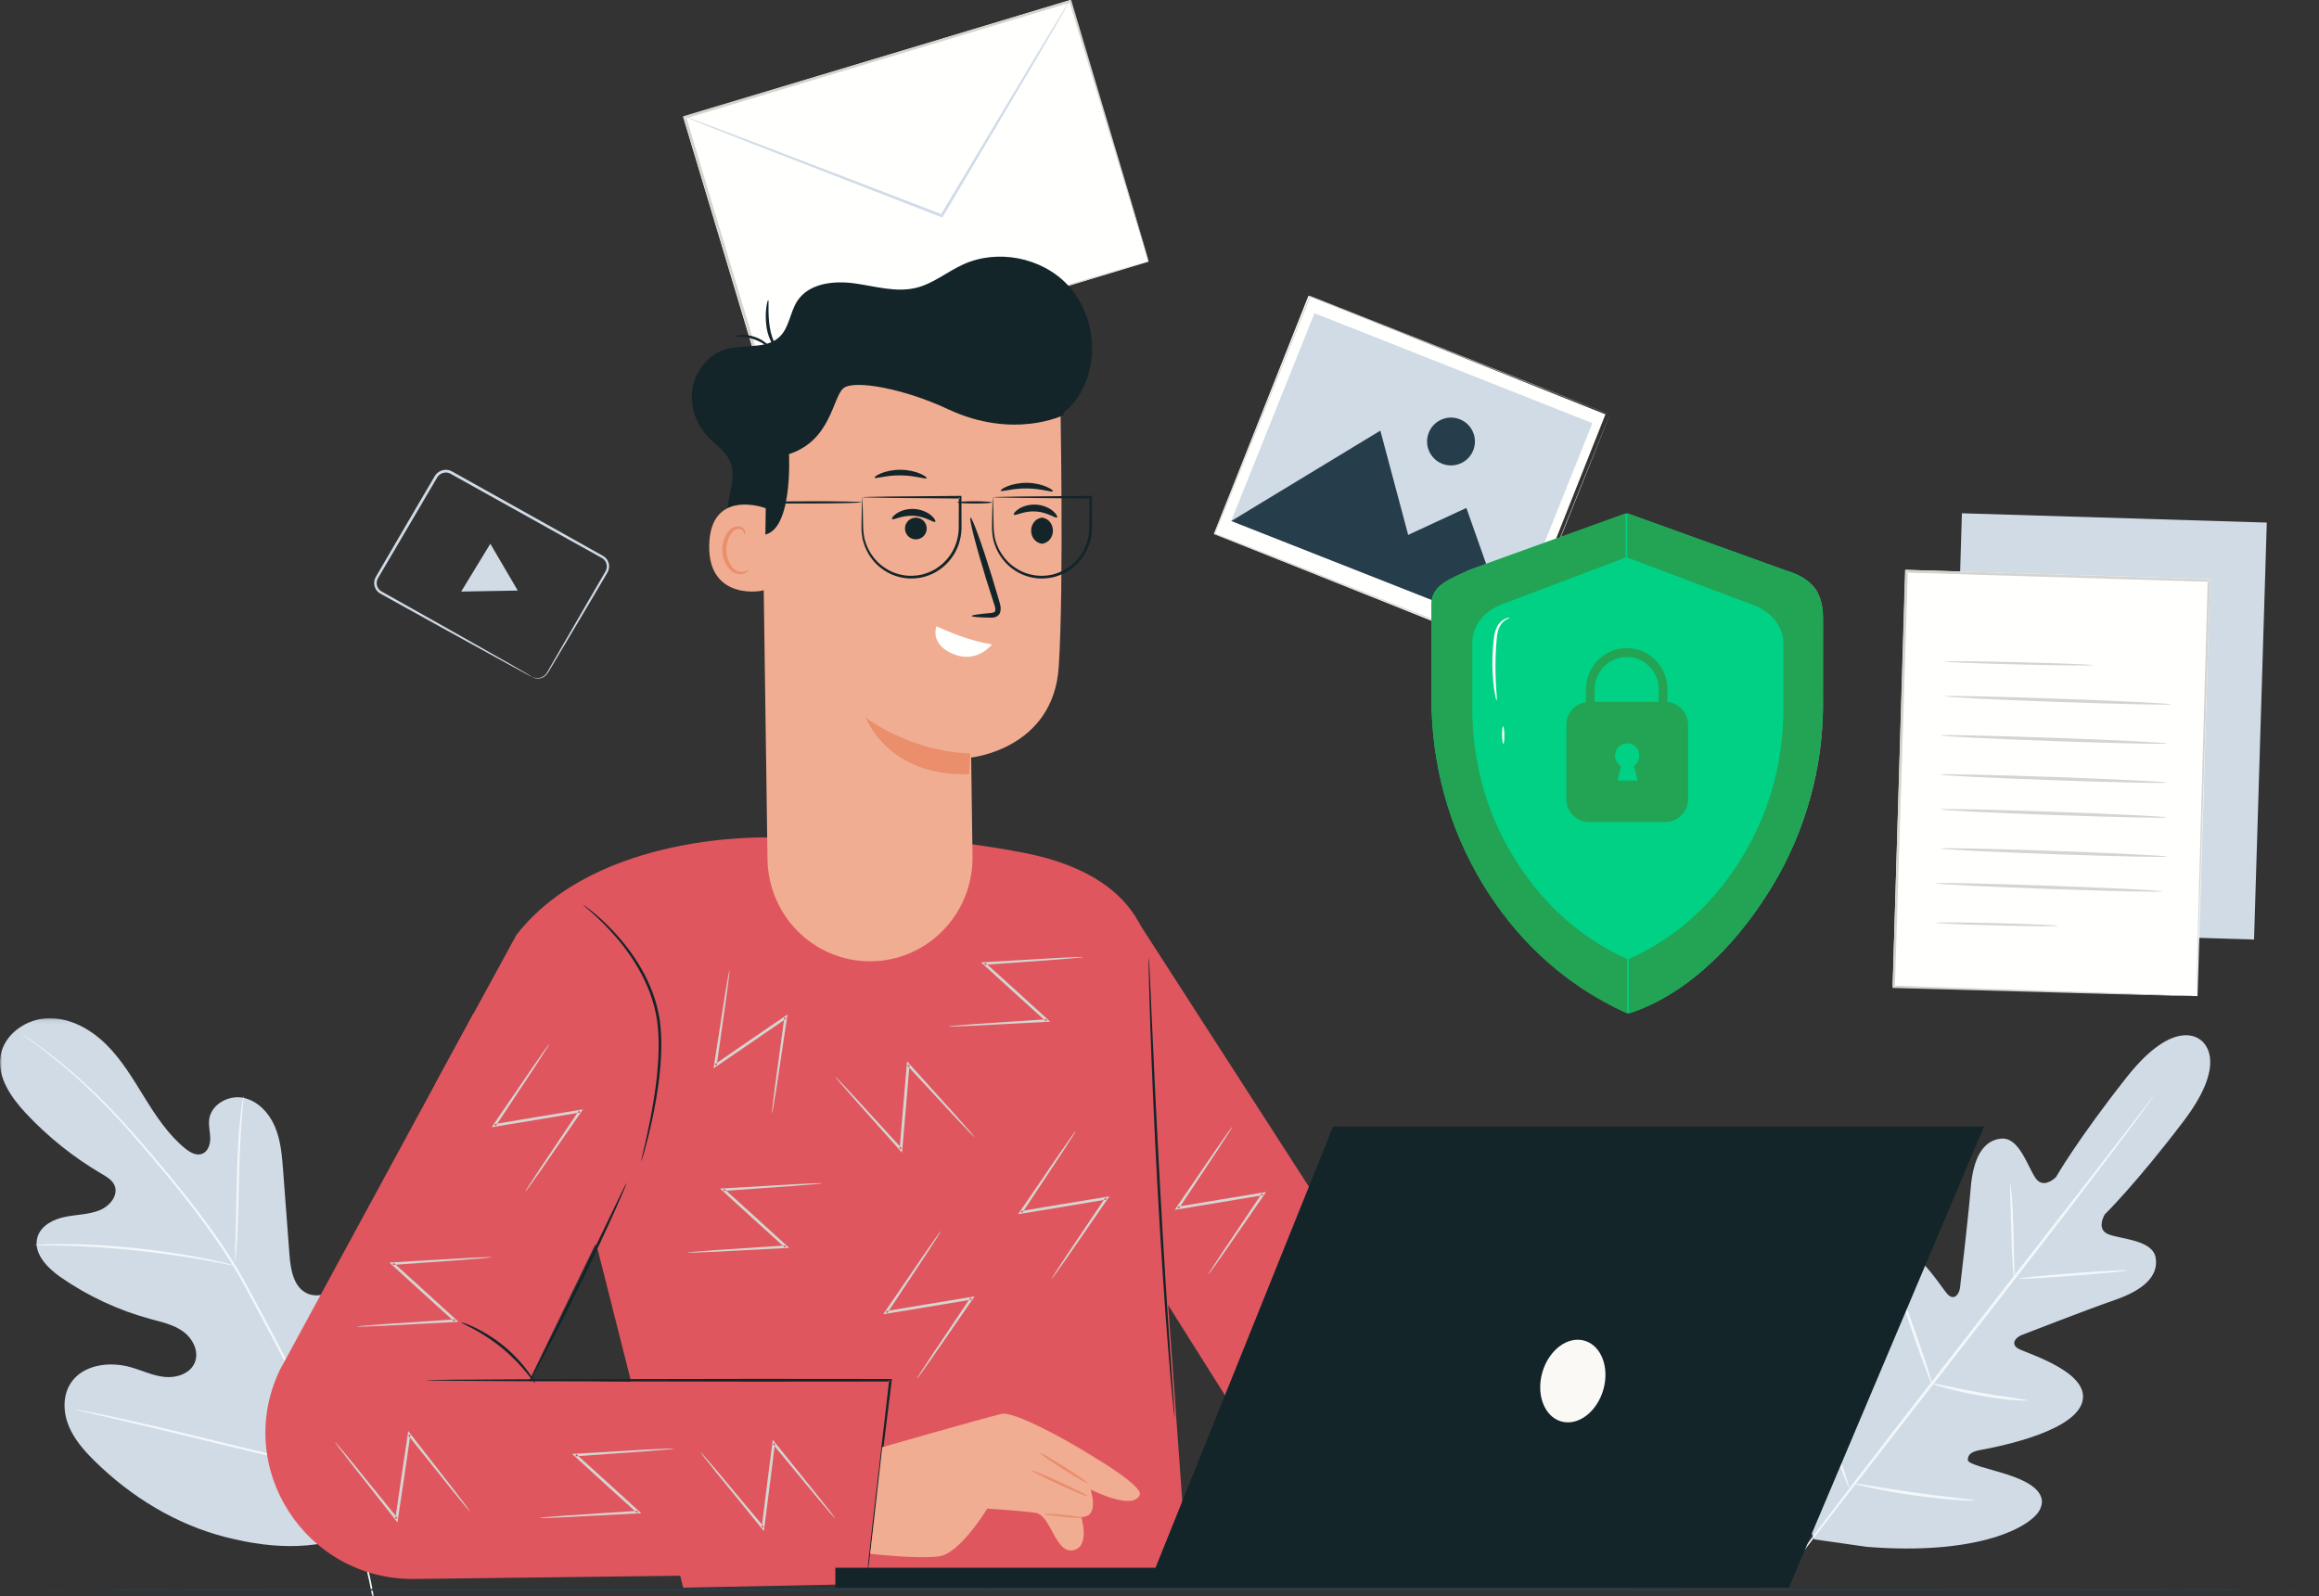 <?xml version="1.0" encoding="UTF-8"?>
<svg width="533px" height="367px" viewBox="0 0 533 367" version="1.1" xmlns="http://www.w3.org/2000/svg" xmlns:xlink="http://www.w3.org/1999/xlink">
    <rect x="0" y="0" width="533" height="367" fill="#333333" stroke="none"/>
    <!-- Generator: Sketch 64 (93537) - https://sketch.com -->
    <title>2919972</title>
    <desc>Created with Sketch.</desc>
    <defs>
        <polygon id="path-1" points="0 0.078 101.991 0.078 101.991 132.926 0 132.926"></polygon>
    </defs>
    <g id="Home" stroke="none" stroke-width="1" fill="none" fill-rule="evenodd">
        <g id="Stato-d'Uso-New" transform="translate(-146, -3403)">
            <g id="2919972" transform="translate(146, 3403)">
                <g id="Group-4" transform="translate(0, 234)">
                    <mask id="mask-2" fill="white">
                        <use xlink:href="#path-1"></use>
                    </mask>
                    <g id="Clip-2"></g>
                    <path d="M84.421,117.574 C101.386,103.655 103.582,80.246 101.18,59.566 C100.778,56.112 100.864,52.43 98.952,49.532 C97.039,46.631 92.989,44.877 89.974,46.595 C87.475,48.018 86.586,51.103 85.334,53.698 C83.669,57.147 81.011,60.109 77.764,62.131 C75.628,63.459 72.93,64.386 70.632,63.367 C67.48,61.969 66.787,57.874 66.527,54.426 C66.044,48.007 65.561,41.586 65.078,35.165 C64.819,31.721 64.543,28.205 63.194,25.026 C61.845,21.846 59.207,19.009 55.822,18.364 C52.437,17.722 48.496,19.948 48.073,23.377 C47.896,24.803 48.305,26.235 48.324,27.672 C48.344,29.108 47.799,30.747 46.46,31.26 C45.105,31.777 43.634,30.914 42.511,29.993 C38.635,26.813 35.833,22.536 33.192,18.27 C30.551,14.006 27.968,9.629 24.4,6.107 C20.832,2.582 16.078,-0.048 11.072,0.083 C6.067,0.216 1.005,3.699 0.141,8.644 C-0.726,13.602 2.539,18.291 5.974,21.962 C11.069,27.412 16.956,32.115 23.39,35.88 C24.55,36.559 25.806,37.294 26.33,38.535 C27.272,40.767 25.261,43.23 23.033,44.174 C20.507,45.242 17.672,45.208 14.985,45.749 C12.296,46.29 9.454,47.716 8.635,50.338 C7.497,53.977 10.773,57.419 13.896,59.594 C20.151,63.947 27.156,67.216 34.506,69.214 C37.143,69.93 39.901,70.519 42.11,72.128 C44.321,73.738 45.818,76.729 44.769,79.257 C43.72,81.789 40.582,82.829 37.861,82.558 C35.14,82.288 32.622,81.046 29.989,80.304 C25.061,78.912 18.913,79.749 16.184,84.091 C14.391,86.946 14.518,90.704 15.798,93.824 C17.077,96.944 19.368,99.533 21.767,101.897 C30.157,110.162 40.554,116.514 51.956,119.403 C63.36,122.292 73.722,122.474 84.421,117.574" id="Fill-1" fill="#D0DBE6" mask="url(#mask-2)"></path>
                    <path d="M85.908,132.935 C84.473,124.784 81.857,115.236 77.897,105.038 C73.958,94.831 68.7,83.998 62.809,72.851 C61.325,70.072 59.86,67.324 58.416,64.616 C56.969,61.915 55.534,59.239 53.966,56.707 C50.853,51.63 47.47,46.983 44.117,42.67 C40.766,38.355 37.426,34.382 34.276,30.688 C31.117,27 28.108,23.617 25.231,20.649 C19.496,14.693 14.307,10.438 10.625,7.658 C8.784,6.264 7.323,5.227 6.322,4.535 C5.837,4.204 5.458,3.944 5.182,3.756 C4.923,3.583 4.783,3.506 4.783,3.506 C4.783,3.506 4.902,3.613 5.151,3.801 C5.419,3.999 5.789,4.271 6.262,4.621 C7.241,5.34 8.684,6.402 10.501,7.819 C14.142,10.646 19.281,14.93 24.966,20.906 C27.819,23.882 30.807,27.272 33.948,30.968 C37.081,34.672 40.404,38.652 43.738,42.966 C47.073,47.277 50.439,51.915 53.532,56.975 C55.089,59.497 56.511,62.155 57.96,64.863 C59.403,67.57 60.867,70.316 62.349,73.096 C68.235,84.234 73.495,95.04 77.451,105.214 C81.425,115.376 84.07,124.883 85.548,132.999" id="Fill-3" fill="#F4F7FA" mask="url(#mask-2)"></path>
                </g>
                <path d="M54.027,290 C54.063,290.004 54.13,289.473 54.221,288.513 C54.317,287.555 54.415,286.162 54.512,284.441 C54.712,281 54.83,276.237 54.949,270.987 C55.068,265.732 55.268,260.984 55.541,257.556 C55.672,255.841 55.793,254.453 55.893,253.497 C55.987,252.539 56.022,252.005 55.987,252 C55.952,251.994 55.85,252.518 55.696,253.47 C55.535,254.422 55.356,255.807 55.18,257.523 C54.813,260.952 54.555,265.715 54.436,270.973 C54.325,276.18 54.226,280.89 54.15,284.425 C54.099,286.073 54.055,287.444 54.022,288.501 C53.992,289.463 53.992,289.998 54.027,290" id="Fill-5" fill="#F4F7FA"></path>
                <path d="M8,286.285 C8.001,286.304 8.164,286.315 8.473,286.323 C8.843,286.324 9.288,286.325 9.823,286.327 C10.996,286.325 12.69,286.318 14.786,286.381 C18.971,286.471 24.753,286.809 31.112,287.469 C37.473,288.142 43.201,289.002 47.325,289.752 C49.389,290.113 51.051,290.452 52.203,290.682 C52.728,290.783 53.165,290.868 53.529,290.94 C53.833,290.993 53.996,291.011 54,290.993 C54.005,290.976 53.851,290.921 53.554,290.834 C53.195,290.737 52.764,290.619 52.247,290.477 C51.11,290.186 49.455,289.789 47.394,289.379 C43.278,288.532 37.541,287.609 31.165,286.935 C24.792,286.272 18.99,285.994 14.789,286.002 C12.69,285.989 10.991,286.051 9.818,286.118 C9.283,286.156 8.84,286.188 8.47,286.214 C8.161,286.243 7.999,286.266 8,286.285" id="Fill-6" fill="#F4F7FA"></path>
                <path d="M78.003,338 C78.021,338.006 78.106,337.811 78.254,337.436 C78.418,337.004 78.626,336.455 78.882,335.778 C79.423,334.338 80.152,332.235 81.021,329.626 C82.764,324.41 84.946,317.133 87.252,309.071 C89.558,301.01 91.682,293.724 93.332,288.486 C94.153,285.917 94.824,283.814 95.311,282.287 C95.53,281.597 95.706,281.038 95.844,280.601 C95.961,280.213 96.014,280.006 95.997,280 C95.981,279.994 95.893,280.189 95.744,280.567 C95.582,280.995 95.375,281.545 95.118,282.222 C94.578,283.663 93.85,285.765 92.981,288.373 C91.238,293.59 89.055,300.867 86.749,308.931 C84.443,316.992 82.319,324.276 80.67,329.514 C79.848,332.083 79.178,334.186 78.69,335.713 C78.471,336.403 78.295,336.962 78.157,337.4 C78.04,337.787 77.987,337.994 78.003,338" id="Fill-7" fill="#D4D5CF"></path>
                <path d="M17,324.006 C16.998,324.023 17.208,324.084 17.612,324.185 C18.072,324.293 18.662,324.432 19.388,324.602 C20.997,324.969 23.214,325.474 25.926,326.092 C31.445,327.357 39.045,329.198 47.438,331.253 C55.833,333.306 63.454,335.094 68.995,336.268 C71.768,336.856 74.013,337.31 75.572,337.597 C76.308,337.728 76.904,337.836 77.367,337.918 C77.779,337.986 77.996,338.012 78,337.995 C78.005,337.978 77.793,337.916 77.388,337.815 C76.929,337.707 76.341,337.569 75.612,337.399 C74.006,337.032 71.789,336.527 69.076,335.91 C63.558,334.644 55.956,332.802 47.561,330.747 C39.168,328.694 31.549,326.907 26.007,325.733 C23.235,325.147 20.988,324.69 19.429,324.405 C18.695,324.272 18.099,324.166 17.634,324.081 C17.222,324.015 17.005,323.987 17,324.006" id="Fill-8" fill="#F4F7FA"></path>
                <polyline id="Fill-9" fill="#FFFFFE" points="264 60.151 175.04 87 157 26.849 245.96 0 264 60.151"></polyline>
                <path d="M264,59.997 C264,59.997 263.868,59.62 263.642,58.906 C263.415,58.173 263.088,57.122 262.663,55.754 C261.811,52.977 260.569,48.928 258.98,43.754 C255.825,33.387 251.298,18.512 245.782,0.392 L246.1,0.563 C221.644,7.932 190.857,17.208 157.496,27.26 L157.489,27.262 L157.702,26.866 C164.1,48.139 170.181,68.365 175.65,86.552 L175.287,86.356 C201.374,78.577 223.508,71.976 239.142,67.313 C246.963,64.999 253.156,63.164 257.418,61.903 C259.533,61.283 261.165,60.804 262.292,60.474 C262.834,60.318 263.252,60.199 263.557,60.112 C263.843,60.033 264,59.997 264,59.997 C264,59.997 263.871,60.048 263.599,60.136 C263.305,60.228 262.902,60.355 262.376,60.521 C261.266,60.863 259.661,61.358 257.578,62 C253.343,63.293 247.185,65.17 239.411,67.542 C223.753,72.285 201.584,79 175.455,86.916 L175.176,87 L175.091,86.72 C169.607,68.539 163.507,48.318 157.092,27.048 L157,26.743 L157.305,26.651 L157.313,26.649 C190.687,16.642 221.487,7.409 245.953,0.073 L246.198,0 L246.271,0.245 C251.699,18.461 256.153,33.415 259.258,43.836 C260.786,49.003 261.981,53.045 262.8,55.819 C263.195,57.175 263.499,58.216 263.711,58.942 C263.913,59.645 264,59.997 264,59.997" id="Fill-10" fill="#D4D5CF"></path>
                <path d="M245.999,0 C246.008,0.005 245.966,0.096 245.875,0.27 C245.764,0.473 245.626,0.722 245.459,1.03 C245.055,1.735 244.502,2.702 243.802,3.925 C242.312,6.475 240.199,10.088 237.592,14.548 C232.263,23.548 224.919,35.947 216.734,49.767 L216.596,50 L216.343,49.902 C215.48,49.569 214.552,49.211 213.619,48.852 C197.985,42.779 183.835,37.283 173.533,33.283 C168.453,31.276 164.324,29.646 161.413,28.497 C160.025,27.933 158.928,27.488 158.129,27.165 C157.785,27.019 157.506,26.9 157.281,26.803 C157.091,26.718 156.996,26.671 157,26.661 C157.004,26.65 157.107,26.678 157.304,26.743 C157.537,26.824 157.822,26.923 158.176,27.044 C158.984,27.341 160.096,27.749 161.503,28.264 C164.433,29.369 168.586,30.935 173.698,32.861 C184.016,36.817 198.19,42.252 213.851,48.256 C214.785,48.616 215.711,48.974 216.574,49.308 L216.184,49.442 C224.434,35.663 231.838,23.298 237.211,14.324 C239.891,9.907 242.062,6.327 243.592,3.802 C244.336,2.604 244.923,1.656 245.35,0.966 C245.54,0.672 245.694,0.432 245.82,0.237 C245.929,0.075 245.989,-0.006 245.999,0" id="Fill-11" fill="#D0DBE6"></path>
                <path d="M505.823,239.133 C505.823,239.133 500.04,233.402 488.748,247.717 C477.455,262.033 472.55,270.608 472.55,270.608 C472.55,270.608 469.739,273.52 467.881,270.881 C466.023,268.241 464.117,261.425 459.998,261.763 C455.727,262.113 453.497,266.359 452.948,273.143 C452.397,279.926 450.647,294.743 450.484,296.083 C450.324,297.398 449.202,299.157 447.648,297.562 C446.094,295.968 438.039,282.369 431.817,286.58 C425.595,290.79 427.166,309.94 427.298,312.036 C427.43,314.131 426.871,314.904 425.827,315.209 C424.783,315.513 422.507,310.688 420.056,306.915 C417.607,303.14 414.105,299.194 410.719,301.924 C407.333,304.655 403.75,318.074 412.283,342.729 L416.986,353.895 L429.031,355.609 C455.031,357.704 467.123,350.878 468.918,346.915 C470.712,342.953 466.017,340.549 461.752,339.12 C457.487,337.692 452.245,336.694 452.279,335.607 C452.312,334.52 452.92,333.785 454.983,333.387 C457.044,332.991 475.972,329.722 478.49,322.642 C481.008,315.562 465.83,311.163 463.898,310.058 C461.965,308.952 463.39,307.426 464.621,306.941 C465.875,306.448 479.779,301.045 486.208,298.815 C492.634,296.584 496.187,293.363 495.457,289.138 C494.754,285.065 487.679,284.924 484.66,283.784 C481.641,282.646 483.755,279.195 483.755,279.195 C483.755,279.195 490.827,272.298 501.858,257.779 C512.888,243.261 505.697,239.025 505.697,239.025" id="Fill-12" fill="#D0DBE6"></path>
                <path d="M494.804,252.314 C494.642,252.543 494.436,252.834 494.178,253.197 C493.589,253.999 492.766,255.123 491.722,256.549 C489.58,259.456 486.445,263.631 482.548,268.776 C474.759,279.065 463.859,293.171 451.755,308.696 C439.681,324.228 428.751,338.286 420.809,348.504 C416.889,353.586 413.71,357.711 411.476,360.603 C410.392,362 409.536,363.097 408.925,363.883 C408.647,364.229 408.425,364.508 408.249,364.725 C408.095,364.913 408.01,365.006 408.001,365 C407.993,364.992 408.059,364.886 408.196,364.686 C408.358,364.458 408.565,364.168 408.823,363.804 C409.411,363.001 410.235,361.88 411.279,360.451 C413.42,357.547 416.554,353.37 420.451,348.227 C428.242,337.939 439.142,323.83 451.251,308.299 C463.32,292.773 474.248,278.716 482.191,268.497 C486.11,263.416 489.291,259.292 491.524,256.398 C492.609,255.001 493.464,253.904 494.075,253.119 C494.354,252.771 494.577,252.494 494.752,252.275 C494.907,252.088 494.99,251.994 494.999,252 C495.009,252.008 494.941,252.114 494.804,252.314 Z" id="Fill-13" fill="#F4F7FA"></path>
                <path d="M462.047,272 C462.117,271.993 462.268,273.215 462.415,275.204 C462.565,277.192 462.698,279.945 462.788,282.985 C462.851,285.911 462.911,288.556 462.959,290.77 C462.995,292.761 463.031,293.99 462.956,294 C462.888,294.009 462.724,292.785 462.592,290.793 C462.46,288.802 462.357,286.048 462.268,283.01 C462.186,280.087 462.112,277.443 462.049,275.231 C461.995,273.241 461.973,272.007 462.047,272" id="Fill-14" fill="#F4F7FA"></path>
                <path d="M464,293.958 C463.984,293.798 469.57,293.241 476.473,292.713 C483.379,292.183 488.987,291.885 489,292.042 C489.014,292.202 483.43,292.76 476.525,293.288 C469.623,293.817 464.015,294.116 464,293.958" id="Fill-15" fill="#F4F7FA"></path>
                <path d="M444,318.021 C444.022,317.924 445.252,318.173 447.231,318.596 C449.212,319.011 451.945,319.594 454.978,320.129 C458.012,320.674 460.77,321.077 462.769,321.364 C464.767,321.653 466.007,321.841 466,321.941 C465.993,322.036 464.741,322.022 462.725,321.859 C460.708,321.696 457.927,321.368 454.878,320.823 C451.828,320.284 449.097,319.622 447.135,319.08 C445.173,318.533 443.981,318.111 444,318.021" id="Fill-16" fill="#F4F7FA"></path>
                <path d="M437.015,298.001 C437.102,297.972 437.572,299.065 438.259,300.856 C438.947,302.647 439.854,305.136 440.817,307.896 C441.779,310.658 442.615,313.169 443.189,314.998 C443.762,316.827 444.073,317.971 443.985,317.999 C443.898,318.028 443.428,316.935 442.741,315.143 C442.053,313.353 441.146,310.864 440.183,308.102 C439.221,305.342 438.384,302.83 437.811,301.003 C437.238,299.175 436.927,298.029 437.015,298.001" id="Fill-17" fill="#F4F7FA"></path>
                <path d="M416.011,317 C416.096,316.971 416.676,318.345 417.543,320.589 C418.412,322.831 419.569,325.944 420.809,329.395 C422.048,332.848 423.136,335.986 423.893,338.266 C424.648,340.547 425.074,341.972 424.989,342 C424.904,342.028 424.324,340.656 423.456,338.413 C422.589,336.169 421.432,333.057 420.192,329.605 C418.952,326.153 417.863,323.017 417.108,320.735 C416.351,318.454 415.924,317.03 416.011,317" id="Fill-18" fill="#F4F7FA"></path>
                <path d="M426,341.02 C426.017,340.926 427.583,341.176 430.107,341.594 C432.632,342.008 436.119,342.585 439.982,343.124 C443.845,343.667 447.353,344.079 449.893,344.371 C452.433,344.665 454.006,344.855 454,344.95 C453.994,345.038 452.41,345.015 449.854,344.841 C447.3,344.67 443.775,344.332 439.898,343.785 C436.024,343.246 432.539,342.593 430.029,342.058 C427.521,341.522 425.984,341.106 426,341.02" id="Fill-19" fill="#F4F7FA"></path>
                <polyline id="Fill-20" fill="#D0DBE6" points="518.072 216 448 213.86 450.927 118 521 120.14 518.072 216"></polyline>
                <polyline id="Fill-21" fill="#FFFFFE" points="505.072 229 435 226.862 437.927 131 508 133.138 505.072 229"></polyline>
                <path d="M504.797,228.999 C504.797,228.999 504.791,228.835 504.794,228.529 C504.8,228.207 504.808,227.76 504.817,227.179 C504.847,225.973 504.889,224.226 504.943,221.958 C505.063,217.389 505.24,210.744 505.462,202.335 C505.938,185.52 506.614,161.674 507.412,133.453 L507.693,133.752 C486.754,133.119 463.11,132.404 438.171,131.65 L438.163,131.65 L438.493,131.34 C437.385,167.025 436.359,200.063 435.529,226.876 L435.276,226.606 C456.31,227.307 473.656,227.886 485.768,228.29 C491.82,228.505 496.561,228.674 499.812,228.788 C501.42,228.85 502.655,228.898 503.512,228.931 C504.35,228.967 504.797,228.999 504.797,228.999 C504.797,228.999 504.388,229.005 503.566,228.989 C502.718,228.971 501.5,228.942 499.912,228.908 C496.674,228.824 491.953,228.702 485.922,228.545 C473.772,228.205 456.365,227.719 435.26,227.129 L435,227.121 L435.007,226.859 C435.806,200.046 436.79,167.007 437.854,131.32 L437.864,131 L438.183,131.01 L438.191,131.01 C463.13,131.785 486.773,132.52 507.71,133.172 L508,133.181 L507.991,133.471 C507.071,161.766 506.295,185.676 505.747,202.533 C505.459,210.913 505.232,217.534 505.075,222.086 C504.993,224.327 504.928,226.056 504.884,227.247 C504.859,227.814 504.841,228.25 504.827,228.565 C504.811,228.858 504.797,228.999 504.797,228.999" id="Fill-22" fill="#D4D5CF"></path>
                <path d="M481,152.921 C480.995,153.064 473.379,152.993 463.991,152.761 C454.6,152.528 446.994,152.223 447,152.08 C447.006,151.936 454.62,152.008 464.01,152.24 C473.399,152.472 481.006,152.777 481,152.921" id="Fill-23" fill="#D4D5CF"></path>
                <path d="M499,161.928 C498.995,162.134 487.349,161.885 472.992,161.372 C458.629,160.859 446.995,160.278 447,160.072 C447.006,159.867 458.65,160.115 473.01,160.627 C487.368,161.14 499.005,161.723 499,161.928" id="Fill-24" fill="#D4D5CF"></path>
                <path d="M498,170.928 C497.994,171.133 486.349,170.886 471.991,170.374 C457.628,169.861 445.994,169.279 446,169.073 C446.005,168.866 457.649,169.115 472.01,169.628 C486.367,170.14 498.005,170.722 498,170.928" id="Fill-25" fill="#D4D5CF"></path>
                <path d="M498,179.927 C497.995,180.134 486.349,179.886 471.991,179.372 C457.629,178.861 445.994,178.279 446,178.072 C446.005,177.867 457.649,178.116 472.012,178.627 C486.368,179.14 498.006,179.723 498,179.927" id="Fill-26" fill="#D4D5CF"></path>
                <path d="M498,187.928 C497.995,188.134 486.349,187.885 471.992,187.373 C457.63,186.86 445.994,186.277 446,186.072 C446.005,185.866 457.649,186.115 472.012,186.627 C486.368,187.14 498.006,187.723 498,187.928" id="Fill-27" fill="#D4D5CF"></path>
                <path d="M498,196.928 C497.994,197.133 486.348,196.884 471.991,196.373 C457.629,195.861 445.995,195.277 446,195.072 C446.005,194.866 457.647,195.115 472.01,195.627 C486.367,196.139 498.005,196.722 498,196.928" id="Fill-28" fill="#D4D5CF"></path>
                <path d="M497,204.928 C496.994,205.134 485.348,204.885 470.992,204.372 C456.629,203.859 444.995,203.278 445,203.072 C445.006,202.867 456.65,203.114 471.01,203.628 C485.368,204.139 497.005,204.721 497,204.928" id="Fill-29" fill="#D4D5CF"></path>
                <path d="M473,212.849 C472.996,212.992 466.722,212.952 458.99,212.761 C451.256,212.567 444.994,212.296 445,212.151 C445.005,212.008 451.276,212.048 459.011,212.239 C466.741,212.433 473.006,212.704 473,212.849" id="Fill-30" fill="#D4D5CF"></path>
                <polyline id="Fill-31" fill="#FFFFFE" points="369 95.26 347.268 150 279 122.74 300.732 68 369 95.26"></polyline>
                <path d="M370,95.313 C370,95.313 369.885,95.272 369.667,95.189 C369.446,95.103 369.126,94.979 368.702,94.816 C367.85,94.482 366.595,93.992 364.961,93.354 C361.692,92.073 356.912,90.199 350.852,87.824 C338.745,83.064 321.525,76.295 301.054,68.249 L301.2,68.186 C294.675,84.424 287.196,103.038 279.282,122.737 L279.28,122.743 L279.209,122.583 C304.715,132.648 328.42,142.003 348.104,149.77 L347.97,149.827 C354.599,133.396 360.096,119.777 363.935,110.26 C365.863,105.5 367.373,101.767 368.404,99.22 C368.92,97.949 369.316,96.975 369.586,96.314 C369.853,95.656 370,95.313 370,95.313 C370,95.313 369.874,95.647 369.614,96.301 C369.352,96.96 368.967,97.932 368.461,99.198 C367.445,101.745 365.954,105.477 364.053,110.237 C360.231,119.777 354.761,133.431 348.163,149.903 L348.125,150 L348.028,149.962 C328.34,142.205 304.63,132.865 279.116,122.812 L279,122.767 L279.046,122.652 L279.048,122.645 C286.972,102.951 294.46,84.338 300.992,68.104 L301.033,68 L301.137,68.042 C321.619,76.142 338.847,82.956 350.96,87.747 C357.001,90.143 361.766,92.031 365.024,93.324 C366.646,93.969 367.891,94.464 368.735,94.801 C369.15,94.967 369.467,95.095 369.685,95.182 C369.896,95.268 370,95.313 370,95.313" id="Fill-32" fill="#D4D5CF"></path>
                <polyline id="Fill-33" fill="#D0DBE6" points="283 119.72 346.883 145 366 97.278 302.118 72 283 119.72"></polyline>
                <polyline id="Fill-34" fill="#263D4C" points="283 119.783 317.258 99 323.657 122.97 337.03 116.772 347 145 283 119.783"></polyline>
                <path d="M338.608,103.534 C337.486,106.356 334.288,107.732 331.465,106.608 C328.644,105.486 327.269,102.287 328.391,99.466 C329.515,96.644 332.712,95.268 335.534,96.392 C338.355,97.514 339.732,100.713 338.608,103.534" id="Fill-35" fill="#263D4C"></path>
                <path d="M122.328,155.627 C122.338,155.573 122.804,155.95 123.79,155.867 C124.268,155.808 124.867,155.596 125.359,155.089 C125.83,154.584 126.169,153.78 126.659,152.984 C128.565,149.681 131.286,144.968 134.64,139.159 C135.486,137.702 136.372,136.175 137.295,134.585 C137.758,133.79 138.229,132.979 138.71,132.153 C138.939,131.733 139.23,131.326 139.359,130.925 C139.494,130.508 139.51,130.051 139.397,129.623 C139.279,129.195 139.035,128.801 138.688,128.515 C138.357,128.25 137.852,128.019 137.418,127.764 C136.52,127.265 135.607,126.759 134.68,126.244 C132.828,125.216 130.921,124.157 128.968,123.071 C121.148,118.716 112.56,113.933 103.544,108.909 C102.552,108.332 101.177,108.709 100.554,109.651 C99.914,110.738 99.278,111.818 98.645,112.89 C97.379,115.049 96.13,117.178 94.902,119.269 C92.447,123.45 90.076,127.483 87.818,131.325 C87.536,131.805 87.256,132.283 86.977,132.757 C86.693,133.198 86.565,133.664 86.58,134.151 C86.602,134.631 86.773,135.103 87.081,135.464 C87.364,135.839 87.826,136.037 88.299,136.313 C90.147,137.35 91.94,138.358 93.675,139.331 C97.138,141.281 100.367,143.098 103.318,144.758 C109.177,148.078 113.93,150.769 117.26,152.656 C118.869,153.583 120.133,154.313 121.034,154.83 C121.438,155.071 121.759,155.263 122.007,155.411 C122.225,155.544 122.335,155.618 122.328,155.627 C122.324,155.637 122.204,155.583 121.975,155.467 C121.718,155.334 121.387,155.16 120.971,154.943 C120.056,154.448 118.772,153.756 117.137,152.871 C113.783,151.027 108.996,148.395 103.096,145.151 C100.133,143.511 96.892,141.717 93.414,139.792 C91.674,138.826 89.876,137.828 88.023,136.801 C87.589,136.548 87.028,136.312 86.642,135.825 C86.252,135.369 86.031,134.777 86.003,134.176 C85.974,133.58 86.158,132.951 86.471,132.465 C86.748,131.99 87.027,131.512 87.309,131.031 C89.556,127.182 91.915,123.143 94.36,118.956 C95.585,116.863 96.83,114.733 98.094,112.571 C98.734,111.487 99.379,110.392 100.027,109.292 C100.814,108.098 102.564,107.606 103.858,108.356 C112.866,113.393 121.446,118.192 129.257,122.561 C131.206,123.654 133.109,124.72 134.957,125.757 C135.88,126.276 136.791,126.787 137.687,127.29 C138.135,127.56 138.575,127.743 139.038,128.106 C139.469,128.466 139.77,128.961 139.91,129.488 C140.048,130.018 140.025,130.578 139.856,131.086 C139.675,131.61 139.381,131.992 139.153,132.409 C138.667,133.232 138.191,134.04 137.724,134.832 C136.788,136.415 135.89,137.934 135.032,139.385 C131.605,145.151 128.824,149.83 126.874,153.108 C126.361,153.901 126.03,154.668 125.495,155.223 C124.951,155.753 124.306,155.953 123.802,155.994 C123.29,156.026 122.906,155.916 122.668,155.816 C122.431,155.716 122.328,155.627 122.328,155.627" id="Fill-36" fill="#D0DBE6"></path>
                <polyline id="Fill-37" fill="#D0DBE6" points="115.849 130.385 119 135.771 112.5 135.886 106 136 112.698 125 115.849 130.385"></polyline>
                <path d="M533,365.5 C533,365.652 415.241,365.776 270.013,365.776 C124.734,365.776 7,365.652 7,365.5 C7,365.346 124.734,365.224 270.013,365.224 C415.241,365.224 533,365.346 533,365.5" id="Fill-38" fill="#263D4C"></path>
                <path d="M137.195,286.55 L100,249.233 L118.701,214.918 C137.401,191.006 176.984,192.546 176.984,192.546 C176.984,192.546 203.922,189.953 235.364,196.066 C266.805,202.178 264.273,222.966 264.273,222.966 L268.486,299.967 L273,362.664 L157.031,365 L137.195,286.55" id="Fill-39" fill="#E0565F"></path>
                <path d="M199.429,361.731 L95.305,362.997 C70.283,363.301 53.592,337.466 64.296,315.002 L108.817,233 L149.369,260.227 L121.708,317.245 L206,318.739 L199.429,361.731" id="Fill-40" fill="#E0565F"></path>
                <path d="M261,211 L344,339.817 L295.577,343 C295.577,343 266.66,297.191 267.314,298.139 C268.497,299.854 261,211 261,211" id="Fill-41" fill="#E0565F"></path>
                <path d="M147.367,267 C147.347,266.994 147.385,266.768 147.48,266.34 C147.595,265.846 147.737,265.23 147.911,264.48 C148.286,262.866 148.832,260.53 149.404,257.626 C149.973,254.721 150.579,251.244 150.993,247.355 C151.376,243.471 151.617,239.147 151.036,234.694 C150.391,230.255 148.762,226.232 146.844,222.875 C144.929,219.504 142.771,216.739 140.816,214.567 C138.858,212.394 137.13,210.77 135.899,209.697 C134.671,208.618 133.969,208.046 134.001,208.001 C134.013,207.985 134.203,208.108 134.553,208.36 C134.896,208.619 135.426,208.976 136.053,209.505 C137.338,210.524 139.122,212.107 141.139,214.258 C143.152,216.408 145.369,219.173 147.341,222.578 C149.313,225.966 150.994,230.059 151.656,234.604 C152.247,239.148 151.982,243.51 151.566,247.42 C151.117,251.332 150.463,254.816 149.836,257.719 C149.206,260.623 148.594,262.946 148.146,264.544 C147.922,265.342 147.736,265.959 147.601,266.374 C147.468,266.791 147.388,267.006 147.367,267" id="Fill-42" fill="#132529"></path>
                <path d="M143.996,272 C144.036,272.019 143.782,272.673 143.29,273.843 C142.801,275.012 142.065,276.693 141.137,278.761 C139.282,282.9 136.641,288.58 133.604,294.796 C130.564,301.012 127.706,306.588 125.581,310.592 C124.52,312.595 123.645,314.207 123.024,315.312 C122.403,316.418 122.042,317.019 122.003,317 C121.965,316.979 122.252,316.339 122.806,315.197 C123.417,313.962 124.217,312.342 125.184,310.386 C127.241,306.23 129.994,300.666 133.037,294.516 C136.018,288.339 138.716,282.75 140.732,278.572 C141.681,276.609 142.467,274.982 143.067,273.739 C143.628,272.603 143.956,271.982 143.996,272" id="Fill-43" fill="#132529"></path>
                <path d="M199.316,362 C199.308,361.999 199.308,361.925 199.318,361.784 C199.331,361.613 199.348,361.408 199.368,361.154 C199.429,360.56 199.51,359.747 199.615,358.712 C199.856,356.535 200.2,353.427 200.633,349.517 C201.552,341.595 202.849,330.434 204.376,317.284 L204.668,317.612 C195.318,317.62 184.912,317.63 173.965,317.639 C153.003,317.602 134.031,317.57 120.248,317.545 C113.407,317.502 107.857,317.468 103.97,317.444 C102.081,317.418 100.598,317.398 99.543,317.384 C99.066,317.371 98.687,317.36 98.392,317.352 C98.133,317.341 98,317.33 98,317.32 C98,317.309 98.133,317.298 98.392,317.287 C98.687,317.278 99.066,317.268 99.543,317.255 C100.598,317.24 102.081,317.221 103.97,317.195 C107.857,317.172 113.407,317.136 120.248,317.093 C134.031,317.069 153.003,317.037 173.965,317 C184.912,317.01 195.318,317.018 204.668,317.027 L205,317.027 L204.959,317.354 C203.338,330.493 201.962,341.643 200.984,349.558 C200.482,353.46 200.082,356.561 199.802,358.734 C199.659,359.765 199.547,360.575 199.464,361.165 C199.425,361.418 199.393,361.621 199.366,361.79 C199.341,361.929 199.324,362 199.316,362" id="Fill-44" fill="#132529"></path>
                <path d="M122.995,317.998 C122.908,318.052 122.203,317.026 120.933,315.479 C119.664,313.933 117.778,311.897 115.415,309.946 C113.046,308.001 110.672,306.529 108.894,305.57 C107.117,304.607 105.962,304.101 106.001,304.008 C106.028,303.941 107.248,304.304 109.103,305.179 C110.956,306.051 113.416,307.491 115.827,309.47 C118.231,311.455 120.1,313.579 121.291,315.213 C122.488,316.848 123.058,317.962 122.995,317.998" id="Fill-45" fill="#132529"></path>
                <path d="M269.99,326 C269.971,326.002 269.918,325.634 269.839,324.932 C269.759,324.173 269.652,323.149 269.518,321.857 C269.255,319.185 268.902,315.313 268.522,310.525 C267.744,300.95 266.847,287.706 266.047,273.067 C265.249,258.423 264.693,245.156 264.372,235.551 C264.208,230.748 264.104,226.861 264.049,224.175 C264.03,222.876 264.013,221.844 264.001,221.08 C263.997,220.372 264.005,220.001 264.025,220 C264.046,219.999 264.079,220.368 264.121,221.075 C264.159,221.838 264.213,222.869 264.279,224.165 C264.403,226.909 264.577,230.778 264.791,235.532 C265.219,245.131 265.841,258.388 266.638,273.028 C267.438,287.664 268.27,300.907 268.94,310.488 C269.278,315.232 269.553,319.093 269.748,321.833 C269.835,323.129 269.906,324.158 269.958,324.92 C269.999,325.627 270.011,325.998 269.99,326" id="Fill-46" fill="#132529"></path>
                <path d="M177.435,256 C177.399,255.994 177.447,255.41 177.568,254.336 C177.711,253.175 177.901,251.631 178.135,249.731 C178.679,245.714 179.424,240.208 180.287,233.835 L180.767,234.125 C178.269,235.841 175.561,237.705 172.748,239.638 C169.884,241.596 167.126,243.479 164.588,245.211 L164,245.613 L164.108,244.921 C165.092,238.602 165.942,233.147 166.562,229.166 C166.877,227.292 167.134,225.768 167.327,224.621 C167.516,223.565 167.636,222.995 167.67,223 C167.706,223.005 167.656,223.586 167.53,224.651 C167.382,225.803 167.185,227.336 166.943,229.22 C166.379,233.21 165.609,238.675 164.716,245.008 L164.236,244.717 C166.769,242.975 169.52,241.084 172.377,239.12 C175.196,237.193 177.912,235.339 180.416,233.63 L181,233.23 L180.896,233.919 C179.941,240.28 179.117,245.772 178.516,249.783 C178.21,251.672 177.959,253.21 177.772,254.364 C177.587,255.429 177.471,256.005 177.435,256" id="Fill-47" fill="#D4D5CF"></path>
                <path d="M223.999,261.451 C223.973,261.476 223.547,261.061 222.785,260.274 C221.97,259.414 220.884,258.269 219.55,256.863 C216.757,253.848 212.934,249.718 208.505,244.936 L209.039,244.756 C208.787,247.777 208.515,251.052 208.233,254.453 C207.935,257.905 207.648,261.231 207.384,264.292 L207.322,265 L206.851,264.47 C202.542,259.631 198.823,255.453 196.11,252.404 C194.847,250.951 193.82,249.769 193.049,248.88 C192.344,248.052 191.974,247.593 192.001,247.57 C192.027,247.545 192.448,247.959 193.201,248.745 C194.005,249.603 195.077,250.745 196.394,252.149 C199.152,255.16 202.929,259.283 207.306,264.061 L206.773,264.24 C207.028,261.178 207.303,257.851 207.591,254.398 C207.884,250.999 208.166,247.724 208.427,244.706 L208.488,244 L208.96,244.525 C213.319,249.368 217.085,253.551 219.835,256.606 C221.114,258.06 222.154,259.245 222.937,260.136 C223.651,260.966 224.026,261.428 223.999,261.451" id="Fill-48" fill="#D4D5CF"></path>
                <path d="M247.258,260.001 C247.288,260.019 246.988,260.527 246.406,261.452 C245.765,262.443 244.913,263.764 243.866,265.386 C241.604,268.802 238.505,273.478 234.918,278.894 L234.606,278.429 C237.645,277.92 240.944,277.367 244.369,276.792 C247.849,276.218 251.2,275.667 254.285,275.16 L255,275.042 L254.597,275.624 C250.922,280.939 247.75,285.527 245.434,288.875 C244.324,290.442 243.419,291.715 242.739,292.674 C242.103,293.552 241.743,294.019 241.713,293.999 C241.683,293.98 241.984,293.476 242.566,292.563 C243.209,291.58 244.062,290.274 245.112,288.667 C247.377,285.288 250.482,280.656 254.079,275.292 L254.39,275.755 C251.307,276.272 247.958,276.834 244.479,277.418 C241.054,277.983 237.752,278.526 234.71,279.026 L234,279.144 L234.398,278.562 C238.062,273.198 241.228,268.563 243.54,265.18 C244.65,263.597 245.553,262.308 246.232,261.34 C246.868,260.453 247.228,259.98 247.258,260.001" id="Fill-49" fill="#D4D5CF"></path>
                <path d="M216.259,283.001 C216.289,283.02 215.989,283.529 215.407,284.453 C214.766,285.444 213.914,286.764 212.866,288.387 C210.605,291.803 207.505,296.479 203.918,301.895 L203.606,301.43 C206.646,300.921 209.945,300.368 213.37,299.793 C216.849,299.22 220.2,298.668 223.286,298.161 L224,298.043 L223.599,298.626 C219.923,303.94 216.75,308.528 214.435,311.876 C213.324,313.443 212.42,314.716 211.74,315.675 C211.104,316.553 210.744,317.02 210.714,316.999 C210.684,316.981 210.984,316.477 211.567,315.564 C212.209,314.581 213.062,313.275 214.111,311.668 C216.378,308.289 219.483,303.657 223.079,298.293 L223.392,298.756 C220.307,299.273 216.959,299.835 213.479,300.419 C210.053,300.984 206.752,301.527 203.71,302.027 L203,302.145 L203.398,301.563 C207.062,296.199 210.228,291.564 212.54,288.181 C213.651,286.598 214.554,285.309 215.232,284.341 C215.868,283.453 216.228,282.981 216.259,283.001" id="Fill-50" fill="#D4D5CF"></path>
                <path d="M283.257,259.001 C283.287,259.02 282.988,259.53 282.406,260.453 C281.765,261.444 280.914,262.765 279.866,264.388 C277.603,267.802 274.505,272.479 270.918,277.893 L270.605,277.43 C273.646,276.919 276.945,276.366 280.368,275.793 C283.849,275.22 287.2,274.668 290.285,274.16 L291,274.042 L290.597,274.625 C286.922,279.941 283.75,284.528 281.435,287.877 C280.323,289.442 279.419,290.717 278.74,291.674 C278.103,292.553 277.743,293.019 277.713,292.999 C277.684,292.979 277.984,292.475 278.567,291.562 C279.208,290.581 280.061,289.274 281.111,287.668 C283.378,284.287 286.481,279.658 290.078,274.291 L290.39,274.756 C287.306,275.274 283.957,275.835 280.479,276.418 C277.053,276.982 273.752,277.525 270.709,278.027 L270,278.143 L270.396,277.563 C274.062,272.197 277.228,267.565 279.54,264.181 C280.651,262.597 281.554,261.31 282.231,260.342 C282.867,259.453 283.227,258.981 283.257,259.001" id="Fill-51" fill="#D4D5CF"></path>
                <path d="M126.258,240.001 C126.288,240.02 125.987,240.529 125.405,241.453 C124.765,242.444 123.913,243.765 122.866,245.387 C120.603,248.803 117.506,253.479 113.918,258.894 L113.605,258.43 C116.647,257.921 119.944,257.367 123.369,256.793 C126.849,256.22 130.199,255.668 133.285,255.161 L134,255.043 L133.596,255.626 C129.922,260.94 126.75,265.528 124.434,268.876 C123.323,270.443 122.419,271.716 121.741,272.675 C121.102,273.553 120.743,274.02 120.713,273.999 C120.683,273.981 120.984,273.476 121.566,272.563 C122.209,271.581 123.062,270.274 124.11,268.668 C126.377,265.289 129.48,260.657 133.078,255.291 L133.39,255.756 C130.306,256.273 126.957,256.835 123.478,257.418 C120.052,257.983 116.753,258.527 113.71,259.027 L113,259.144 L113.398,258.563 C117.063,253.199 120.228,248.564 122.54,245.18 C123.65,243.597 124.552,242.309 125.23,241.341 C125.868,240.452 126.226,239.981 126.258,240.001" id="Fill-52" fill="#D4D5CF"></path>
                <path d="M77.001,331.518 C77.03,331.494 77.428,331.938 78.138,332.775 C78.896,333.69 79.905,334.905 81.145,336.4 C83.738,339.601 87.288,343.984 91.397,349.059 L90.856,349.206 C91.295,346.192 91.771,342.922 92.266,339.527 C92.778,336.08 93.271,332.764 93.726,329.707 L93.831,329 L94.269,329.562 C98.256,334.687 101.697,339.112 104.209,342.342 C105.376,343.877 106.325,345.128 107.038,346.068 C107.688,346.944 108.026,347.427 107.998,347.45 C107.97,347.472 107.578,347.03 106.877,346.196 C106.13,345.283 105.134,344.07 103.909,342.578 C101.352,339.385 97.849,335.011 93.789,329.942 L94.331,329.796 C93.887,332.854 93.403,336.173 92.901,339.622 C92.396,343.015 91.91,346.283 91.461,349.295 L91.358,350 L90.92,349.443 C86.881,344.311 83.394,339.878 80.847,336.64 C79.664,335.099 78.701,333.846 77.977,332.904 C77.319,332.027 76.974,331.54 77.001,331.518" id="Fill-53" fill="#D4D5CF"></path>
                <path d="M189,272.024 C189.002,272.059 188.408,272.131 187.309,272.233 C186.118,272.333 184.533,272.466 182.586,272.629 C178.453,272.927 172.793,273.333 166.24,273.805 L166.432,273.291 C168.664,275.314 171.085,277.508 173.6,279.787 C176.145,282.108 178.596,284.344 180.854,286.402 L181.377,286.878 L180.661,286.916 C174.137,287.262 168.506,287.56 164.395,287.777 C162.455,287.859 160.879,287.923 159.692,287.972 C158.596,288.008 158.001,288.009 158,287.975 C157.998,287.94 158.587,287.87 159.68,287.774 C160.863,287.681 162.437,287.559 164.371,287.407 C168.478,287.132 174.105,286.757 180.623,286.322 L180.431,286.836 C178.167,284.784 175.708,282.556 173.155,280.243 C170.648,277.956 168.235,275.755 166.008,273.726 L165.489,273.252 L166.199,273.21 C172.758,272.828 178.423,272.498 182.56,272.256 C184.512,272.165 186.101,272.09 187.294,272.034 C188.399,271.994 188.998,271.988 189,272.024" id="Fill-54" fill="#D4D5CF"></path>
                <path d="M161.001,333.843 C161.028,333.819 161.431,334.253 162.15,335.075 C162.918,335.972 163.942,337.165 165.198,338.633 C167.827,341.776 171.425,346.079 175.593,351.062 L175.06,351.22 C175.436,348.203 175.844,344.932 176.268,341.536 C176.709,338.087 177.134,334.766 177.525,331.707 L177.615,331 L178.059,331.551 C182.106,336.589 185.598,340.934 188.148,344.108 C189.333,345.618 190.297,346.846 191.021,347.771 C191.682,348.631 192.027,349.108 191.998,349.13 C191.972,349.154 191.575,348.721 190.865,347.901 C190.106,347.006 189.097,345.814 187.857,344.351 C185.262,341.216 181.709,336.919 177.592,331.942 L178.126,331.786 C177.744,334.845 177.329,338.166 176.899,341.616 C176.464,345.011 176.047,348.282 175.661,351.297 L175.572,352 L175.128,351.455 C171.031,346.413 167.491,342.057 164.907,338.879 C163.706,337.365 162.729,336.133 161.993,335.207 C161.324,334.343 160.975,333.866 161.001,333.843" id="Fill-55" fill="#D4D5CF"></path>
                <path d="M113,289.022 C113.002,289.057 112.409,289.13 111.309,289.234 C110.118,289.332 108.534,289.465 106.586,289.628 C102.454,289.925 96.794,290.334 90.241,290.806 L90.431,290.291 C92.664,292.313 95.086,294.509 97.599,296.786 C100.146,299.108 102.597,301.343 104.854,303.401 L105.377,303.879 L104.662,303.917 C98.138,304.262 92.506,304.56 88.395,304.779 C86.456,304.858 84.878,304.924 83.692,304.974 C82.596,305.007 82.001,305.01 82,304.975 C81.998,304.939 82.587,304.872 83.68,304.774 C84.863,304.682 86.437,304.558 88.372,304.406 C92.479,304.132 98.105,303.757 104.624,303.322 L104.431,303.835 C102.168,301.784 99.709,299.557 97.155,297.243 C94.649,294.957 92.234,292.755 90.008,290.725 L89.489,290.252 L90.198,290.21 C96.758,289.828 102.424,289.497 106.561,289.256 C108.513,289.164 110.102,289.09 111.295,289.034 C112.399,288.993 112.998,288.989 113,289.022" id="Fill-56" fill="#D4D5CF"></path>
                <path d="M155,333.023 C155.002,333.059 154.408,333.13 153.308,333.233 C152.117,333.333 150.533,333.465 148.586,333.628 C144.453,333.926 138.793,334.333 132.24,334.806 L132.432,334.291 C134.664,336.314 137.085,338.508 139.598,340.786 C142.145,343.109 144.596,345.344 146.853,347.402 L147.377,347.879 L146.661,347.916 C140.137,348.263 134.506,348.561 130.395,348.778 C128.455,348.859 126.879,348.924 125.692,348.973 C124.596,349.008 124.002,349.009 124,348.975 C123.998,348.939 124.587,348.871 125.68,348.775 C126.863,348.682 128.437,348.558 130.371,348.407 C134.478,348.133 140.105,347.757 146.623,347.323 L146.43,347.837 C144.167,345.784 141.708,343.556 139.155,341.242 C136.648,338.957 134.233,336.756 132.009,334.725 L131.489,334.251 L132.199,334.211 C138.757,333.827 144.423,333.498 148.56,333.256 C150.512,333.164 152.101,333.09 153.294,333.034 C154.398,332.994 154.998,332.988 155,333.023" id="Fill-57" fill="#D4D5CF"></path>
                <path d="M249,220.023 C249.002,220.058 248.409,220.13 247.309,220.233 C246.118,220.333 244.533,220.465 242.586,220.628 C238.454,220.926 232.793,221.333 226.241,221.805 L226.432,221.291 C228.664,223.313 231.085,225.508 233.6,227.787 C236.145,230.108 238.596,232.344 240.854,234.402 L241.377,234.878 L240.661,234.917 C234.137,235.263 228.507,235.561 224.396,235.778 C222.457,235.859 220.879,235.924 219.693,235.974 C218.597,236.007 218.002,236.01 218,235.976 C217.998,235.94 218.587,235.871 219.68,235.775 C220.863,235.681 222.437,235.559 224.371,235.407 C228.478,235.132 234.106,234.757 240.623,234.323 L240.431,234.836 C238.167,232.784 235.71,230.556 233.155,228.242 C230.648,225.957 228.235,223.756 226.009,221.725 L225.489,221.252 L226.199,221.209 C232.758,220.827 238.424,220.498 242.56,220.255 C244.512,220.164 246.101,220.09 247.295,220.034 C248.399,219.994 248.998,219.988 249,220.023" id="Fill-58" fill="#D4D5CF"></path>
                <path d="M202.776,332.702 C202.776,332.702 223.347,326.786 230.154,325.053 C232.807,324.376 244.17,330.36 252.016,335.336 C252.016,335.336 262.825,341.735 261.95,343.705 C260.987,345.874 257.001,345.43 250.647,342.447 C250.647,342.447 252.865,348.876 248.511,348.737 C248.511,348.737 250.671,355.685 246.592,356.404 C242.512,357.123 241.552,348.257 237.953,347.779 C234.354,347.299 226.915,346.821 226.915,346.821 C226.915,346.821 220.72,357.064 215.92,357.783 C211.122,358.502 200,357.206 200,357.206 L202.776,332.702" id="Fill-59" fill="#F1AD92"></path>
                <path d="M239.003,334.01 C239.095,333.863 241.632,335.307 244.667,337.234 C247.703,339.161 250.09,340.842 249.997,340.99 C249.906,341.137 247.37,339.695 244.333,337.767 C241.298,335.841 238.911,334.158 239.003,334.01" id="Fill-60" fill="#EA8E6C"></path>
                <path d="M237.001,338.013 C237.073,337.858 240.04,339.07 243.629,340.72 C247.219,342.37 250.07,343.832 249.999,343.987 C249.926,344.141 246.96,342.929 243.369,341.279 C239.781,339.629 236.93,338.167 237.001,338.013" id="Fill-61" fill="#EA8E6C"></path>
                <path d="M240,348.053 C240.023,347.93 242.058,348.029 244.543,348.276 C247.029,348.523 249.024,348.823 249,348.947 C248.977,349.07 246.944,348.971 244.458,348.724 C241.973,348.477 239.976,348.177 240,348.053" id="Fill-62" fill="#EA8E6C"></path>
                <path d="M176.015,118.544 C176.494,120.123 175.947,121.965 174.683,123.026 C173.418,124.087 171.51,124.307 170.037,123.559 C167.24,122.142 166.885,118.283 167.435,115.196 C167.986,112.108 169.035,108.814 167.74,105.958 C166.749,103.773 164.604,102.39 162.93,100.67 C160.015,97.674 158.461,93.308 159.17,89.188 C159.88,85.068 162.968,81.366 166.996,80.241 C171.105,79.091 176.17,80.355 179.23,77.38 C181.448,75.224 181.584,71.691 183.3,69.119 C185.964,65.123 191.595,64.49 196.354,65.139 C201.111,65.79 205.956,67.315 210.616,66.156 C214.507,65.188 217.703,62.47 221.35,60.803 C229.256,57.188 239.361,59.146 245.344,65.452 C251.327,71.759 252.748,81.951 248.719,89.653 C247.271,92.421 245.092,94.934 242.197,96.105" id="Fill-63" fill="#132529"></path>
                <path d="M199.989,221 L199.989,221 C213.119,220.986 223.704,210.129 223.522,196.862 L223.213,174.156 C223.213,174.156 242.087,172.247 243.337,153.349 C244.587,134.453 243.685,90.851 243.685,90.851 C222.531,80.252 197.357,82.05 177.889,95.554 L175,97.56 L176.405,197.529 C176.589,210.555 187.098,221.015 199.989,221" id="Fill-64" fill="#F1AD92"></path>
                <path d="M239.277,124.977 C236.225,124.274 236.248,119.684 239.306,119.021 C239.439,118.992 239.59,118.992 239.723,119.024 C242.775,119.726 242.752,124.318 239.694,124.979 C239.561,125.008 239.411,125.007 239.277,124.977" id="Fill-65" fill="#132529"></path>
                <path d="M242.956,118.958 C242.628,119.27 240.777,117.741 238.067,117.586 C235.358,117.394 233.31,118.673 233.03,118.324 C232.891,118.167 233.232,117.592 234.127,117.011 C235.005,116.432 236.487,115.907 238.175,116.014 C239.865,116.123 241.259,116.832 242.05,117.517 C242.856,118.209 243.113,118.821 242.956,118.958" id="Fill-66" fill="#132529"></path>
                <path d="M211.923,119.446 C213.058,120.232 213.341,121.789 212.555,122.924 C211.769,124.058 210.211,124.341 209.076,123.555 C207.942,122.769 207.659,121.212 208.446,120.077 C209.231,118.942 210.788,118.659 211.923,119.446" id="Fill-67" fill="#132529"></path>
                <path d="M214.956,119.958 C214.629,120.27 212.777,118.74 210.066,118.585 C207.356,118.393 205.31,119.673 205.03,119.322 C204.891,119.167 205.232,118.593 206.127,118.01 C207.004,117.431 208.486,116.906 210.175,117.014 C211.864,117.122 213.259,117.831 214.049,118.517 C214.857,119.208 215.114,119.82 214.956,119.958" id="Fill-68" fill="#132529"></path>
                <path d="M223.341,141.613 C223.334,141.409 224.913,141.172 227.469,140.954 C228.134,140.917 228.66,140.791 228.727,140.43 C228.867,140.027 228.65,139.288 228.357,138.463 C227.798,136.713 227.233,134.941 226.641,133.085 C224.282,125.429 222.677,119.124 223.055,119.002 C223.433,118.878 225.652,124.983 228.012,132.64 C228.566,134.508 229.097,136.291 229.62,138.052 C229.821,138.85 230.231,139.791 229.831,140.89 C229.62,141.44 229.079,141.816 228.637,141.908 C228.192,142.02 227.82,141.999 227.502,141.997 C224.938,141.949 223.347,141.817 223.341,141.613" id="Fill-69" fill="#132529"></path>
                <path d="M215.226,144 C218.616,145.453 222.663,147.264 228,148.146 C228,148.146 224.641,152.564 219.211,150.407 C213.573,148.167 215.226,144 215.226,144" id="Fill-70" fill="#FFFFFE"></path>
                <path d="M223,173.176 C223,173.176 211.129,173.491 199,165 C199,165 204.029,178.638 222.779,177.977 L223,173.176" id="Fill-71" fill="#EA8E6C"></path>
                <path d="M244.43,95.43 C244.43,95.43 233.004,101.169 217.845,94.054 C207.898,89.384 196.367,87.232 193.874,89.238 C191.381,91.243 191.045,101.283 181.342,104.399 C181.342,104.399 182.39,123.523 174.653,122.989 C166.918,122.455 171.161,92.723 171.161,92.723 L189.873,83.245 L210.413,79 L229.89,81.333 L245,85.11 L244.43,95.43" id="Fill-72" fill="#132529"></path>
                <path d="M176,116.849 C175.687,116.69 163.294,112.264 163.005,125.312 C162.715,138.36 175.697,135.963 175.728,135.589 C175.758,135.215 176,116.849 176,116.849" id="Fill-73" fill="#F1AD92"></path>
                <path d="M171.988,131.003 C171.929,130.962 171.747,131.152 171.34,131.314 C170.944,131.471 170.266,131.571 169.56,131.311 C168.127,130.793 166.963,128.658 166.953,126.39 C166.945,125.244 167.233,124.16 167.696,123.267 C168.135,122.355 168.799,121.726 169.527,121.622 C170.254,121.483 170.759,121.894 170.918,122.252 C171.093,122.608 171,122.856 171.072,122.879 C171.108,122.912 171.37,122.675 171.272,122.153 C171.222,121.903 171.069,121.603 170.755,121.355 C170.432,121.102 169.953,120.967 169.445,121.007 C168.391,121.052 167.42,121.924 166.91,122.906 C166.344,123.889 165.992,125.108 166,126.393 C166.025,128.929 167.377,131.33 169.339,131.898 C170.295,132.147 171.104,131.898 171.525,131.609 C171.957,131.308 172.035,131.027 171.988,131.003" id="Fill-74" fill="#EA8E6C"></path>
                <path d="M169.002,77.302 C168.93,77.167 171.054,76.618 173.488,77.453 C175.934,78.262 177.14,79.932 176.987,79.993 C176.846,80.113 175.519,78.734 173.263,77.995 C171.025,77.22 169.021,77.477 169.002,77.302" id="Fill-75" fill="#132529"></path>
                <path d="M176.547,69 C176.807,69.016 176.399,71.821 176.917,75.168 C177.42,78.543 179.182,80.891 178.985,80.997 C178.914,81.042 178.373,80.52 177.743,79.52 C177.127,78.519 176.459,77.011 176.19,75.267 C175.654,71.763 176.407,68.972 176.547,69" id="Fill-76" fill="#132529"></path>
                <path d="M230.006,112.811 C229.936,112.659 230.503,112.211 231.578,111.782 C232.646,111.352 234.237,110.986 236.019,111 C237.8,111.02 239.383,111.416 240.442,111.869 C241.509,112.319 242.067,112.776 241.994,112.927 C241.831,113.27 239.279,112.295 236.005,112.289 C232.733,112.232 230.161,113.157 230.006,112.811" id="Fill-77" fill="#132529"></path>
                <path d="M201.006,109.811 C200.935,109.659 201.504,109.212 202.577,108.782 C203.646,108.352 205.238,107.987 207.018,108 C208.801,108.02 210.384,108.416 211.443,108.868 C212.51,109.319 213.067,109.776 212.994,109.927 C212.832,110.27 210.28,109.295 207.005,109.289 C203.732,109.231 201.161,110.157 201.006,109.811" id="Fill-78" fill="#132529"></path>
                <path d="M228.188,114.307 C228.204,114.322 228.219,114.593 228.238,115.088 C228.254,115.648 228.275,116.353 228.301,117.22 C228.32,118.155 228.342,119.26 228.368,120.526 C228.373,121.802 228.448,123.288 228.987,124.81 C229.504,126.328 230.402,127.887 231.728,129.212 C233.066,130.512 234.816,131.596 236.854,132.071 C237.864,132.314 238.938,132.433 240.026,132.353 C241.112,132.301 242.217,132.078 243.27,131.658 C245.394,130.867 247.317,129.31 248.617,127.263 C249.862,125.309 250.421,123.03 250.36,120.816 C250.366,118.562 250.371,116.386 250.378,114.307 L250.676,114.612 C244.18,114.552 238.619,114.501 234.584,114.464 C232.649,114.43 231.082,114.402 229.912,114.38 C229.411,114.367 228.995,114.354 228.648,114.344 C228.357,114.331 228.2,114.32 228.188,114.307 C228.165,114.283 228.721,114.259 229.782,114.234 C230.935,114.213 232.479,114.185 234.386,114.151 C238.472,114.113 244.099,114.063 250.676,114.003 L250.977,114 L250.978,114.307 C250.983,116.386 250.988,118.562 250.994,120.816 C251.067,123.103 250.479,125.559 249.16,127.619 C247.783,129.786 245.742,131.43 243.492,132.26 C242.376,132.699 241.205,132.93 240.058,132.978 C238.91,133.055 237.779,132.924 236.713,132.658 C234.569,132.141 232.738,130.981 231.353,129.599 C229.977,128.193 229.064,126.547 228.554,124.957 C228.022,123.359 227.975,121.822 228.008,120.497 C228.034,119.198 228.057,118.065 228.075,117.105 C228.101,116.25 228.122,115.554 228.138,115.003 C228.157,114.53 228.173,114.291 228.188,114.307" id="Fill-79" fill="#132529"></path>
                <path d="M198.188,114.307 C198.203,114.322 198.219,114.593 198.237,115.088 C198.254,115.648 198.274,116.353 198.3,117.22 C198.32,118.155 198.342,119.26 198.368,120.526 C198.373,121.802 198.447,123.287 198.987,124.81 C199.504,126.328 200.4,127.886 201.727,129.212 C203.065,130.512 204.816,131.597 206.852,132.071 C207.864,132.315 208.937,132.433 210.024,132.352 C211.111,132.301 212.216,132.078 213.268,131.658 C215.393,130.867 217.316,129.309 218.617,127.264 C219.862,125.307 220.42,123.03 220.36,120.816 C220.365,118.562 220.371,116.384 220.378,114.307 L220.676,114.611 C214.18,114.552 208.619,114.5 204.584,114.464 C202.649,114.428 201.081,114.402 199.912,114.38 C199.41,114.367 198.994,114.354 198.648,114.343 C198.357,114.331 198.199,114.319 198.188,114.307 C198.163,114.282 198.721,114.259 199.782,114.233 C200.934,114.213 202.479,114.185 204.386,114.151 C208.471,114.113 214.099,114.062 220.676,114.003 L220.977,114 L220.977,114.307 C220.982,116.384 220.988,118.562 220.994,120.816 C221.067,123.103 220.479,125.559 219.16,127.617 C217.783,129.785 215.742,131.43 213.492,132.26 C212.376,132.699 211.205,132.929 210.057,132.978 C208.91,133.055 207.777,132.923 206.714,132.658 C204.568,132.141 202.738,130.981 201.352,129.599 C199.976,128.193 199.064,126.547 198.553,124.956 C198.021,123.358 197.975,121.821 198.008,120.497 C198.034,119.197 198.057,118.065 198.075,117.104 C198.101,116.25 198.121,115.554 198.139,115.001 C198.156,114.529 198.172,114.291 198.188,114.307" id="Fill-80" fill="#132529"></path>
                <path d="M228,115.501 C228,115.644 226.209,115.76 223.999,115.76 C221.791,115.76 220,115.644 220,115.501 C220,115.356 221.791,115.24 223.999,115.24 C226.209,115.24 228,115.356 228,115.501" id="Fill-81" fill="#132529"></path>
                <path d="M174,115.529 C173.999,115.385 179.371,115.256 185.997,115.239 C192.627,115.224 197.999,115.327 198,115.471 C198,115.615 192.628,115.744 186,115.76 C179.373,115.776 174,115.673 174,115.529" id="Fill-82" fill="#132529"></path>
                <path d="M410.657,131.214 L374,118 L337.699,131.036 C333.065,133.232 329,134.547 329,138.881 L329,160.456 C329,175.439 332.911,190.286 340.958,203.393 C347.729,214.425 358.215,225.782 374.356,233 C389.194,228.162 400.271,215.266 407.042,204.236 C415.088,191.128 419,176.281 419,161.297 L419,141.896 C419,135.716 415.738,132.699 410.657,131.214" id="Fill-83" fill="#00D184"></path>
                <path d="M333,134 C334.514,132.785 336.365,131.872 338,131 C336.149,132.067 334.396,132.949 333,134" id="Fill-84" fill="#8C8F8B"></path>
                <path d="M374,233 C357.986,225.782 347.583,214.425 340.864,203.393 C332.88,190.286 329,175.439 329,160.456 L329,138.881 C329,136.554 330.398,134.946 332.278,133.697 C333.772,132.765 335.649,131.983 337.63,131.036 L373.647,118 L373.653,128.175 L344.501,139.203 C340.442,141.119 338.398,144.331 338.398,147.759 L338.398,162.893 C338.398,174.746 341.467,186.494 347.784,196.865 C353.1,205.592 361.329,214.768 374,220.48 L374,233" id="Fill-85" fill="#23A455"></path>
                <path d="M378,231 C379.049,230.547 380.077,230.054 381.083,229.528 C380.078,230.062 379.054,230.549 378,231 M395.146,218.954 C398.279,215.814 401.055,212.45 403.461,209.112 C401.488,211.922 399.266,214.746 396.652,217.442 C396.168,217.941 395.666,218.446 395.146,218.954 M409.475,199.534 C415.862,187.623 418.978,174.482 418.978,161.236 L418.978,141.96 C418.978,141.622 418.968,141.295 418.948,140.977 C418.981,141.446 418.999,141.942 419,142.468 L418.978,160.166 C419.302,174.029 416.102,187.446 409.475,199.534 M418.857,140.018 C418.424,136.713 416.849,134.493 414.452,133 C416.565,134.132 418.352,135.917 418.857,140.018" id="Fill-86" fill="#898C88"></path>
                <path d="M374.356,233 L374.356,220.48 C387.127,214.768 395.067,205.769 400.423,197.043 C406.79,186.672 409.885,174.925 409.885,163.071 L409.885,147.937 C409.885,144.509 407.825,141.297 403.733,139.381 L374.006,128.175 L374,118 L410.657,131.214 C411.922,131.768 413.267,132.21 414.499,132.879 C416.883,134.382 418.45,136.616 418.881,139.942 C418.917,140.251 418.948,140.573 418.97,140.908 C418.99,141.228 419,141.556 419,141.896 L419,161.297 C419,174.63 415.902,187.856 409.55,199.844 C408.869,201.102 408.153,202.344 407.398,203.573 C406.213,205.503 404.954,207.491 403.569,209.484 C401.177,212.844 398.416,216.23 395.301,219.391 C391.562,223.095 386.905,226.977 381.558,229.9 C381.477,229.945 381.396,229.989 381.316,230.032 C380.315,230.563 379.293,231.058 378.25,231.514 C376.998,232.057 375.705,232.546 374.356,233" id="Fill-87" fill="#23A455"></path>
                <path d="M382.752,189 L365.248,189 C362.35,189 360,186.624 360,183.696 L360,166.651 C360,163.987 361.944,161.787 364.475,161.41 L364.516,158.466 C364.516,153.253 368.723,149 373.893,149 C379.065,149 383.271,153.253 383.271,158.479 L383.233,161.369 C385.906,161.615 388,163.884 388,166.651 L388,183.696 C388,186.624 385.651,189 382.752,189 M374,170.893 C372.459,170.893 371.209,172.156 371.209,173.715 C371.209,174.727 371.738,175.613 372.531,176.111 L371.816,179.453 L376.395,179.453 C376.395,179.453 375.88,177.353 375.557,176.057 C376.302,175.551 376.792,174.69 376.792,173.715 C376.792,172.156 375.542,170.893 374,170.893 M373.893,151.042 C369.837,151.042 366.536,154.379 366.536,158.479 L366.496,161.345 L381.212,161.345 L381.251,158.466 C381.251,154.379 377.951,151.042 373.893,151.042" id="Fill-88" fill="#23A455"></path>
                <path d="M343.988,161 C343.895,161.011 343.607,159.901 343.364,158.077 C343.115,156.255 342.93,153.716 343.026,150.913 C343.072,149.511 343.18,148.178 343.326,146.969 C343.46,145.763 343.716,144.631 344.255,143.785 C344.785,142.934 345.522,142.426 346.077,142.201 C346.64,141.974 346.992,141.985 346.998,142.018 C347.069,142.098 345.594,142.348 344.715,143.984 C344.283,144.776 344.09,145.827 343.994,147.022 C343.885,148.221 343.798,149.543 343.754,150.931 C343.659,153.705 343.759,156.22 343.877,158.039 C343.987,159.86 344.095,160.988 343.988,161" id="Fill-89" fill="#FFFFFE"></path>
                <path d="M345.531,171 C345.387,171.004 345.257,170.111 345.24,169.007 C345.223,167.902 345.325,167.004 345.469,167 C345.611,166.996 345.743,167.89 345.76,168.995 C345.777,170.099 345.675,170.996 345.531,171" id="Fill-90" fill="#FFFFFE"></path>
                <polyline id="Fill-91" fill="#132529" points="306.393 259 265.584 360.421 192 360.421 192 365 411.169 365 456 259 306.393 259"></polyline>
                <path d="M368.495,319.538 C367.005,324.661 362.664,327.903 358.802,326.777 C354.938,325.652 353.015,320.586 354.504,315.462 C355.996,310.339 360.335,307.098 364.2,308.223 C368.062,309.349 369.987,314.415 368.495,319.538" id="Fill-92" fill="#FAF9F6"></path>
            </g>
        </g>
    </g>
</svg>